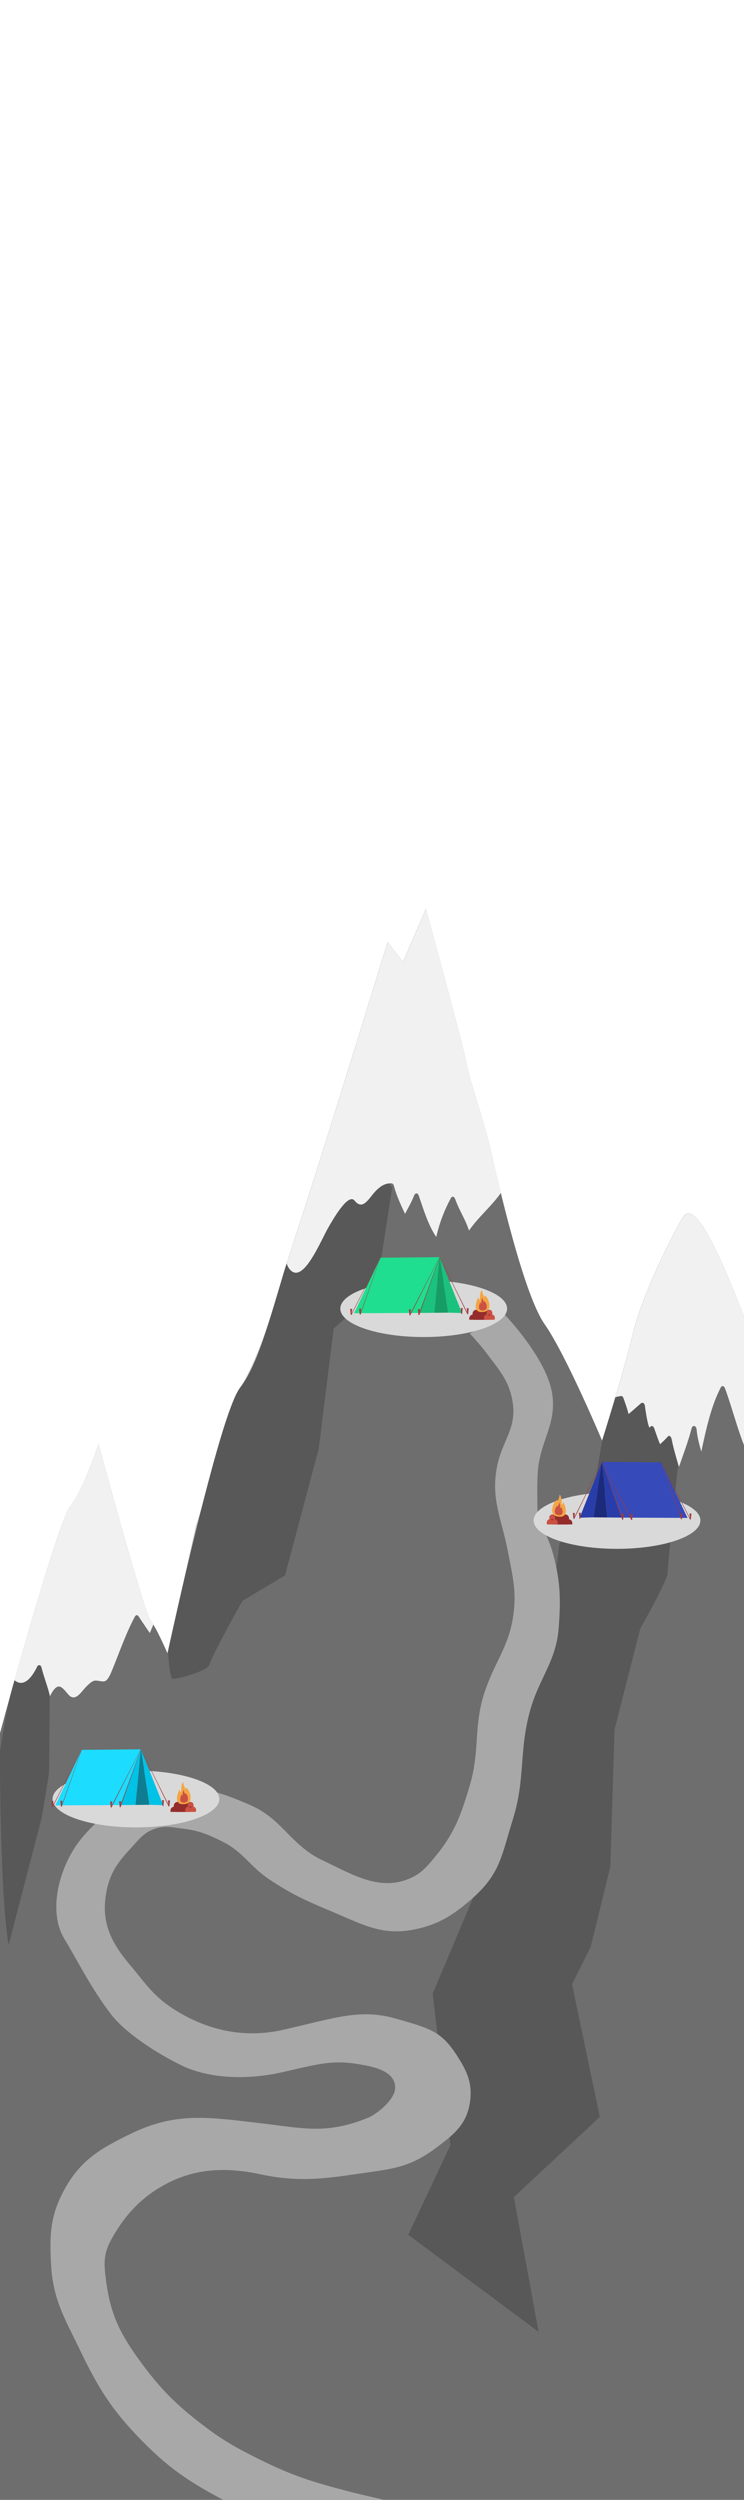 <?xml version="1.0" encoding="UTF-8"?> <svg xmlns="http://www.w3.org/2000/svg" width="640" height="2148" viewBox="0 0 640 2148" fill="none"><g clip-path="url(#clip0_13_34991)"><g clip-path="url(#clip1_13_34991)"><path d="M933 1806L798.559 2273.58L605.408 2423.97L547.905 2564.04L406.36 2667.25L-150.976 2583.21L-103 1806C-103 1806 -23.941 1597.56 -19.023 1566.15C-14.068 1534.74 48.523 1309.16 60.036 1294.89C71.585 1280.61 84.738 1240.63 84.738 1240.63C84.738 1240.63 124.267 1386.26 129.222 1391.97C134.177 1397.68 144.05 1420.52 144.05 1420.52C144.05 1420.52 188.534 1214.94 206.641 1192.09C224.748 1169.25 236.298 1115 252.765 1066.46C269.233 1017.91 333.464 809.472 333.464 809.472L346.652 826.604L366.399 780.918C366.399 780.918 397.694 895.134 400.973 912.266C404.252 929.398 415.802 960.807 422.396 989.361C428.99 1017.91 450.413 1112.14 468.52 1137.84C486.627 1163.54 517.922 1237.78 517.922 1237.78C517.922 1237.78 536.029 1180.67 544.263 1146.41C552.497 1112.14 577.198 1063.6 587.072 1046.47C596.945 1029.34 616.728 1075.02 626.601 1097.87C636.474 1120.71 646.348 1149.26 656.257 1163.54C666.131 1177.82 690.832 1217.79 695.787 1246.35C700.705 1274.9 717.209 1320.59 733.677 1349.14C750.144 1377.69 799.547 1451.93 807.781 1480.49C816.015 1509.04 817.654 1571.86 832.482 1600.41C847.31 1628.97 916.46 1757.46 932.964 1806H933Z" fill="#6E6E6E"></path><path d="M323.687 1109.08L337.336 1020.25L323.687 1003.06C297.526 1026.62 251.542 1081.85 246.764 1085.67C243.911 1087.95 229.819 1157.82 203.088 1198.17C187.335 1233.18 176.616 1290.02 168.599 1310.41L144.54 1419.5C144.967 1426.82 146.331 1441.66 148.379 1442.42C150.938 1443.38 179.516 1435.74 180.369 1430.01C181.052 1425.42 199.422 1391.8 208.521 1375.56L245.204 1353.6L274.208 1244.71L287.005 1141.56L323.687 1109.08Z" fill="black" fill-opacity="0.2"></path><path d="M42.172 1522.65C42.428 1518.64 42.684 1458.74 42.812 1457.02L42.172 1434.38C39.527 1432.37 33.879 1428.19 32.445 1427.5C30.653 1426.64 20.083 1436.95 14.579 1440.39C9.076 1443.83 0.448 1502.59 0.064 1504.02C-0.243 1505.17 -0.104 1629.29 7.447 1671.13L35.773 1562.2C37.821 1550.35 41.967 1525.86 42.172 1522.65Z" fill="black" fill-opacity="0.2"></path><path d="M550.78 1399.31C558.626 1385.46 574.317 1356.53 574.317 1351.57C574.317 1346.65 579.933 1290.62 582.82 1262.45L583.805 1260.11C583.805 1260.11 581.599 1253.48 577.317 1236.04C575.804 1229.87 567.635 1241.42 567.635 1241.42C567.635 1241.42 565.722 1226.39 562.214 1224.98C559.716 1223.98 558.709 1227.23 558.709 1227.23L553.754 1202.95C549.657 1207.2 542.001 1215 540.851 1214.14C540.116 1213.6 536.524 1201.59 535.489 1200C534.662 1198.72 531.005 1199.95 529.28 1200.72L517.961 1237.95L517.552 1240.58L508.138 1295.76L481.278 1326.15L471.587 1403.65L449.157 1445.82C442.789 1478.06 430.051 1543.41 430.051 1546.89C430.051 1550.36 418.975 1558.67 413.437 1562.39L410.945 1621.29L372.179 1713.06L387.464 1843.13L351.176 1920.24L463.319 2003.62L442.046 1887.8L515.984 1818.94L492.077 1705L508.138 1672.76L525.029 1603.93L528.628 1486.12L550.78 1399.31Z" fill="black" fill-opacity="0.2"></path><path d="M474.985 1197.47C470.277 1167.08 434.469 1129.94 434.469 1129.94L404.082 1145.7C404.082 1145.7 412.725 1154.97 417.588 1161.46C429.502 1177.34 438.64 1186.79 441.222 1206.47C443.994 1227.61 431.998 1238.48 427.717 1259.37C421.924 1287.62 431.293 1304.27 436.787 1332.52C441.222 1355.33 444.7 1368.57 441.222 1390.12C437.18 1415.16 426.119 1427.47 417.588 1451.82C406.786 1482.65 413.363 1502.93 404.082 1534.25C396.811 1558.79 391.094 1574.99 374.821 1594.75L374.745 1594.84C366.846 1604.44 361.727 1610.65 350.061 1615.01C324.977 1624.38 302.499 1610.21 278.243 1598.86C249.576 1585.45 243.475 1563.14 215.008 1550.86C189.523 1539.86 172.779 1533.97 145.23 1537.35C122.71 1540.12 91.209 1558.74 91.209 1558.74C91.209 1558.74 73.715 1572.68 64.035 1588C47.834 1613.64 43.19 1645.77 55.195 1665.66C67.2 1685.54 78.111 1707.94 95.346 1730.57C107.576 1746.62 134.726 1764.32 156.485 1774.82C178.243 1785.33 210.072 1787.96 243.144 1780.45C277.196 1772.72 287.506 1769.29 315.172 1774.82C326.612 1777.11 340.092 1781.74 339.932 1793.96C339.801 1803.92 324.603 1816.34 316.727 1819.58C280.733 1834.41 259.854 1828.48 224.011 1824.34C180.645 1819.34 151.836 1814.23 112.593 1833.35C86.236 1846.19 69.154 1855.96 55.195 1881.74C43.085 1904.11 42.552 1920.49 43.941 1945.89C45.588 1976.01 55.614 1991.87 68.7 2019.04C84.621 2052.1 95.947 2070.46 121.596 2096.7C148.276 2123.99 167.615 2135.41 201.503 2152.97C235.077 2170.37 256.347 2175.07 292.663 2185.61C324.302 2194.79 345.735 2189.27 374.821 2204.74C391.197 2213.45 410.045 2219.37 413.086 2232.88C417.579 2252.83 397.165 2262.86 380.749 2271.95C359.551 2283.69 332.983 2289.45 313.935 2299.72C291.505 2311.82 285.001 2316.72 267.904 2329.67C239.157 2351.43 215.983 2360.8 201.503 2393.82C192.882 2413.47 191.205 2426.37 191.374 2447.84C191.536 2468.44 194.666 2480.17 201.503 2499.61C207.895 2517.78 224.011 2543.5 224.011 2543.5L267.904 2527.74C267.904 2527.74 249.903 2512.59 243.144 2499.61C236.989 2487.79 235.296 2480.91 234.357 2466.63C233.176 2448.65 228.401 2435.12 238.213 2413.84C248.226 2392.13 262.053 2382.53 278.896 2365.55C296.855 2347.46 314.203 2339.15 337.868 2329.67C374.159 2315.12 408.31 2302.88 431.263 2288.17C441.67 2281.5 453.402 2270.96 457.68 2253.75C461.692 2237.6 460.254 2229.81 452.076 2215.32C441.618 2196.79 431.828 2194.94 415.252 2183.57C400.831 2173.67 394.571 2171.37 374.821 2162.34C350.043 2151.02 325.775 2147.48 299.416 2140.59C269.152 2132.69 252.043 2127.46 224.011 2113.58C203.29 2103.32 191.718 2096.97 173.386 2082.88C150.537 2065.31 137.676 2052.09 121.596 2030.3C103.71 2006.06 95.047 1989.32 91.209 1959.4C89.343 1944.85 88.55 1936.61 96.836 1922.26C105.122 1907.9 115.976 1893.43 133.976 1881.74C163.793 1862.37 193.636 1861.77 224.011 1868.23C254.387 1874.7 275.796 1872.59 305.081 1868.23C334.752 1863.82 350.79 1863.68 374.821 1845.73C389.891 1834.47 400.951 1826.01 404.082 1807.46C406.886 1790.85 402.025 1779.93 392.828 1765.82C379.7 1745.67 370.686 1742.99 339.932 1734.31C309.178 1725.62 287.036 1734.31 243.144 1744.17C210.094 1751.59 180.563 1744.17 156.485 1730.57C132.407 1716.97 125.803 1704.78 112.593 1689.29C95.998 1669.83 87.015 1652.62 91.209 1627.39C94.079 1610.12 100.662 1600.81 112.593 1588C119.845 1580.21 123.815 1574.27 133.976 1571.12C142.371 1568.51 147.756 1570.08 156.485 1571.12C170.701 1572.81 178.565 1575.98 191.374 1582.37C209.552 1591.45 214.938 1603.81 231.889 1615.01C252.061 1628.34 263.114 1633.05 287.036 1643.15C313.802 1654.44 329.876 1663.69 358.261 1657.51C377.083 1653.41 389.45 1645.68 404.082 1633.15C430.264 1610.74 430.994 1595.99 441.222 1563.08C452.244 1527.6 446.174 1504.6 456.171 1469.14C463.74 1442.3 478.281 1427.37 480.524 1399.56C482.636 1373.38 481.936 1356.59 474.985 1332.52C471.654 1320.99 462.605 1304.39 462.605 1304.39C462.605 1304.39 461.59 1280.35 462.605 1265C464.375 1238.25 479.09 1223.97 474.985 1197.47Z" fill="#A8A8A8"></path><ellipse cx="71.722" cy="24.398" rx="71.722" ry="24.398" transform="matrix(-1 0 0 1 436.196 1100.04)" fill="#D9D9D9"></ellipse><ellipse cx="71.722" cy="24.398" rx="71.722" ry="24.398" transform="matrix(-1 0 0 1 188.66 1521.38)" fill="#D9D9D9"></ellipse><ellipse cx="71.722" cy="24.398" rx="71.722" ry="24.398" transform="matrix(-1 0 0 1 602.484 1282.03)" fill="#D9D9D9"></ellipse><path d="M32.019 1431.94C32.93 1430.07 35.152 1430.48 35.699 1432.76C37.776 1441.25 41.054 1448.91 42.949 1457.48C45.499 1452.34 48.815 1447.45 52.494 1449.65C54.972 1451.12 56.684 1453.65 58.87 1456.09C65.027 1462.95 69.873 1453.32 74.755 1448.67C77.05 1446.47 79.71 1443.86 82.442 1444.02C89.437 1444.43 91.186 1447.85 96.214 1435.62C102.699 1419.87 108.382 1403.23 116.033 1389.03C116.944 1387.32 118.438 1387.56 119.348 1389.03C122.445 1393.85 125.688 1398.41 128.857 1403.15C129.914 1400.7 130.934 1398.33 131.954 1395.89C130.97 1394.25 130.023 1392.87 129.222 1391.97C124.303 1386.26 84.737 1240.63 84.737 1240.63C84.737 1240.63 71.549 1280.61 60.036 1294.89C53.66 1302.8 31.728 1375.16 12.491 1443.69C18.831 1449.16 25.862 1444.75 32.019 1431.94Z" fill="#F1F1F1"></path><path d="M248.284 1089.38C259.942 1106.68 275.827 1065.72 283.004 1053.73C286.137 1048.43 299.435 1024.69 305.01 1031.62C312.442 1040.92 317.688 1028.68 323.7 1022.81C327.962 1018.65 331.861 1016.53 336.779 1016.77C337.544 1016.77 338.455 1017.51 338.819 1018.81C341.26 1028.03 344.903 1035.29 348.401 1043.04C351.061 1037.9 353.939 1033.09 356.161 1027.38C357.145 1024.85 359.294 1024.6 360.242 1027.38C364.613 1040.19 368.658 1053.32 375.288 1062.87C378.13 1050.22 382.466 1039.45 387.858 1029.42C388.914 1027.46 390.772 1028.11 391.537 1030.23C395.071 1040.19 400.208 1047.37 403.451 1057.32C411.903 1045.25 422.396 1036.92 430.848 1025.01C427.205 1010.08 424.254 997.275 422.432 989.443C415.838 960.889 404.325 929.48 401.01 912.348C397.731 895.215 366.435 781 366.435 781L346.689 826.686L333.5 809.554C333.5 809.554 269.269 1018 252.802 1066.54C250.652 1072.82 248.612 1079.26 246.608 1085.63C247.082 1087.02 247.592 1088.32 248.32 1089.38H248.284Z" fill="#F1F1F1"></path><path d="M534.39 1199.52C535.228 1199.44 535.993 1200.33 536.43 1201.56C538.106 1206.37 539.6 1210.29 540.693 1215.02C544.227 1211.92 547.797 1208.9 551.331 1205.8C552.606 1204.74 554.501 1205.47 554.792 1208.25C554.974 1210.04 557.707 1228.56 559.091 1226.44C560.294 1224.56 561.86 1225.05 562.771 1227.26C563.135 1228.15 567.434 1241.21 567.908 1240.8C570.167 1238.76 572.316 1236.88 574.393 1234.35C575.705 1232.72 577.417 1234.43 577.854 1236.8C579.421 1245.12 581.862 1252.71 584.048 1260.46C587.8 1249.53 591.917 1238.92 594.941 1227.26C595.743 1224.16 598.949 1224.81 599.24 1228.23C599.823 1235.01 601.535 1241.21 603.284 1247.32C607.437 1227.66 611.846 1207.84 620.007 1192.17C621.063 1190.14 622.921 1190.87 623.686 1192.99C629.734 1209.55 634.288 1227.66 640.773 1243.73C644.781 1225.38 648.06 1206.45 652.322 1188.26C653.197 1184.51 656.039 1184.26 656.877 1188.26C659.573 1201.15 662.924 1212.57 668.426 1222.12C671.523 1208.82 675.894 1203.51 682.962 1209.8C673.745 1190.46 662.305 1172.27 656.294 1163.62C646.42 1149.34 636.547 1120.79 626.637 1097.95C616.764 1075.1 596.981 1029.42 587.108 1046.55C577.235 1063.68 552.533 1112.22 544.3 1146.49C540.511 1162.23 534.645 1182.87 529.362 1200.5C531.038 1200.09 532.714 1199.68 534.39 1199.52Z" fill="#F1F1F1"></path><path d="M47.591 1551.23L70.265 1503.54L121.22 1503.08L103.455 1551L47.591 1551.23Z" fill="#1CDCFF"></path><path d="M121.22 1503.08L116.544 1550.88L103.455 1551L121.22 1503.08Z" fill="#00C2E6"></path><path d="M140.386 1551.07L121.22 1503.08L128.544 1550.76L140.386 1551.07Z" fill="#00C2E6"></path><path d="M128.544 1550.76L116.543 1550.88L121.219 1503.08" fill="#0E7C91"></path><path d="M44.723 1552.61L44.206 1547.54L45.926 1547.47L45.424 1552.6L44.723 1552.61Z" fill="#9E3A3C"></path><path d="M70.265 1503.54L45.424 1552.6L44.927 1552.56L70.126 1503.53L70.265 1503.54Z" fill="#9E3A3C"></path><path d="M52.466 1552.39L51.944 1547.32L53.668 1547.26L53.161 1552.39L52.466 1552.39Z" fill="#9E3A3C"></path><path d="M70.265 1503.54L53.161 1552.39L52.709 1552.42L70.126 1503.53L70.265 1503.54Z" fill="#9E3A3C"></path><path d="M95.26 1553.03L94.744 1547.96L96.463 1547.89L95.956 1553.02L95.26 1553.03Z" fill="#9E3A3C"></path><path d="M95.956 1553.02L121.214 1503.08L121.07 1503.08L95.26 1553.03L95.956 1553.02Z" fill="#9E3A3C"></path><path d="M103.003 1552.81L102.481 1547.75L104.2 1547.68L103.698 1552.81L103.003 1552.81Z" fill="#9E3A3C"></path><path d="M103.699 1552.81L121.215 1503.08L121.071 1503.08L103.003 1552.81L103.699 1552.81Z" fill="#9E3A3C"></path><path d="M139.849 1551.92L139.332 1546.85L141.051 1546.79L140.545 1551.91L139.849 1551.92Z" fill="#9E3A3C"></path><path d="M145.007 1552.08L144.49 1547.01L146.21 1546.95L145.703 1552.07L145.007 1552.08Z" fill="#9E3A3C"></path><path d="M121.07 1503.08L145.007 1552.08L145.703 1552.07L121.214 1503.08L121.07 1503.08Z" fill="#9E3A3C"></path><path d="M164.054 1548.28H152.719C150.945 1548.28 149.509 1549.77 149.509 1551.61V1552.78H162.027C161.803 1552.33 161.669 1551.81 161.669 1551.24C161.669 1549.62 162.737 1548.31 164.059 1548.28H164.054Z" fill="#942C2B"></path><path d="M164.109 1548.27C164.109 1548.27 164.074 1548.27 164.054 1548.27H164.164C164.164 1548.27 164.129 1548.27 164.109 1548.27Z" fill="#942C2B"></path><path d="M164.164 1548.28H164.054C162.727 1548.31 161.664 1549.62 161.664 1551.24C161.664 1551.81 161.798 1552.33 162.022 1552.78H166.191C166.415 1552.33 166.549 1551.81 166.549 1551.24C166.549 1549.62 165.48 1548.31 164.159 1548.28H164.164Z" fill="#CB5142"></path><path d="M166.107 1552.36H154.34C152.501 1552.36 151.01 1553.85 151.01 1555.69V1556.86H164C163.766 1556.42 163.627 1555.89 163.627 1555.33C163.627 1553.71 164.735 1552.4 166.107 1552.36Z" fill="#942C2B"></path><path d="M166.162 1552.36C166.162 1552.36 166.122 1552.36 166.107 1552.36H166.222C166.222 1552.36 166.182 1552.36 166.167 1552.36H166.162Z" fill="#942C2B"></path><path d="M166.221 1552.36H166.107C164.73 1552.4 163.627 1553.71 163.627 1555.33C163.627 1555.89 163.766 1556.41 164 1556.86H168.328C168.561 1556.42 168.701 1555.89 168.701 1555.33C168.701 1553.71 167.592 1552.4 166.221 1552.36Z" fill="#CB5142"></path><path d="M161.763 1552.36H149.996C148.158 1552.36 146.667 1553.85 146.667 1555.69V1556.86H159.657C159.423 1556.42 159.284 1555.89 159.284 1555.33C159.284 1553.71 160.392 1552.4 161.763 1552.36Z" fill="#942C2B"></path><path d="M161.823 1552.36C161.823 1552.36 161.784 1552.36 161.769 1552.36H161.883C161.883 1552.36 161.843 1552.36 161.828 1552.36H161.823Z" fill="#942C2B"></path><path d="M161.878 1552.36H161.763C160.387 1552.4 159.284 1553.71 159.284 1555.33C159.284 1555.89 159.423 1556.41 159.656 1556.86H163.985C164.218 1556.42 164.357 1555.89 164.357 1555.33C164.357 1553.71 163.249 1552.4 161.878 1552.36Z" fill="#CB5142"></path><path d="M157.555 1550.19C157.555 1550.19 154.011 1550.8 152.58 1547.53C151.149 1544.26 154.349 1537.52 154.349 1537.52C154.349 1537.52 155.234 1539.97 155.711 1539.97C156.188 1539.97 155.164 1533.57 157.55 1531.18C157.55 1531.18 158.23 1535.95 159.796 1537.25C159.796 1537.25 160.104 1536.4 159.488 1535.81C159.488 1535.81 161.192 1536.33 162.449 1538.68C163.711 1541.03 166.946 1550.22 157.545 1550.19L157.555 1550.19Z" fill="#F4A545"></path><path d="M158.046 1548.89C158.046 1548.89 156.034 1549.24 155.219 1547.38C154.404 1545.52 156.228 1541.69 156.228 1541.69C156.228 1541.69 156.73 1543.08 157.003 1543.08C157.276 1543.08 156.695 1539.44 158.046 1538.09C158.046 1538.09 158.434 1540.79 159.324 1541.53C159.324 1541.53 159.497 1541.05 159.15 1540.71C159.15 1540.71 160.119 1541 160.834 1542.34C161.55 1543.68 163.388 1548.9 158.046 1548.88V1548.89Z" fill="#CB5142"></path><path d="M591.409 1304.23L568.735 1256.54L517.78 1256.08L535.545 1304L591.409 1304.23Z" fill="#364ABA"></path><path d="M517.78 1256.08L522.456 1303.88L535.545 1304L517.78 1256.08Z" fill="#293DAA"></path><path d="M498.614 1304.07L517.78 1256.08L510.456 1303.76L498.614 1304.07Z" fill="#293DAA"></path><path d="M510.456 1303.76L522.457 1303.88L517.781 1256.08" fill="#1C2A7B"></path><path d="M594.277 1305.61L594.793 1300.54L593.074 1300.47L593.576 1305.6L594.277 1305.61Z" fill="#9E3A3C"></path><path d="M568.735 1256.54L593.576 1305.6L594.073 1305.56L568.874 1256.53L568.735 1256.54Z" fill="#9E3A3C"></path><path d="M586.534 1305.39L587.056 1300.32L585.332 1300.26L585.839 1305.39L586.534 1305.39Z" fill="#9E3A3C"></path><path d="M568.735 1256.54L585.839 1305.39L586.291 1305.42L568.874 1256.53L568.735 1256.54Z" fill="#9E3A3C"></path><path d="M543.74 1306.03L544.256 1300.96L542.537 1300.89L543.044 1306.02L543.74 1306.03Z" fill="#9E3A3C"></path><path d="M543.044 1306.02L517.786 1256.08L517.93 1256.08L543.74 1306.03L543.044 1306.02Z" fill="#9E3A3C"></path><path d="M535.997 1305.81L536.519 1300.75L534.8 1300.68L535.302 1305.81L535.997 1305.81Z" fill="#9E3A3C"></path><path d="M535.301 1305.81L517.785 1256.08L517.929 1256.08L535.997 1305.81L535.301 1305.81Z" fill="#9E3A3C"></path><path d="M499.151 1304.92L499.668 1299.85L497.949 1299.79L498.455 1304.91L499.151 1304.92Z" fill="#9E3A3C"></path><path d="M493.993 1305.08L494.51 1300.01L492.79 1299.95L493.297 1305.07L493.993 1305.08Z" fill="#9E3A3C"></path><path d="M517.93 1256.08L493.993 1305.08L493.297 1305.07L517.786 1256.08L517.93 1256.08Z" fill="#9E3A3C"></path><path d="M474.946 1301.28H486.281C488.055 1301.28 489.491 1302.77 489.491 1304.61V1305.78H476.973C477.197 1305.33 477.331 1304.81 477.331 1304.24C477.331 1302.62 476.263 1301.31 474.941 1301.28H474.946Z" fill="#942C2B"></path><path d="M474.891 1301.27C474.891 1301.27 474.926 1301.27 474.946 1301.27H474.836C474.836 1301.27 474.871 1301.27 474.891 1301.27Z" fill="#942C2B"></path><path d="M474.836 1301.28H474.946C476.273 1301.31 477.336 1302.62 477.336 1304.24C477.336 1304.81 477.202 1305.33 476.978 1305.78H472.809C472.585 1305.33 472.451 1304.81 472.451 1304.24C472.451 1302.62 473.52 1301.31 474.841 1301.28H474.836Z" fill="#CB5142"></path><path d="M472.893 1305.36H484.66C486.499 1305.36 487.99 1306.85 487.99 1308.69V1309.86H475C475.234 1309.42 475.373 1308.89 475.373 1308.33C475.373 1306.71 474.265 1305.4 472.893 1305.36Z" fill="#942C2B"></path><path d="M472.838 1305.36C472.838 1305.36 472.878 1305.36 472.893 1305.36H472.778C472.778 1305.36 472.818 1305.36 472.833 1305.36H472.838Z" fill="#942C2B"></path><path d="M472.779 1305.36H472.893C474.27 1305.4 475.373 1306.71 475.373 1308.33C475.373 1308.89 475.234 1309.41 475 1309.86H470.672C470.439 1309.42 470.299 1308.89 470.299 1308.33C470.299 1306.71 471.408 1305.4 472.779 1305.36Z" fill="#CB5142"></path><path d="M477.237 1305.36H489.004C490.842 1305.36 492.333 1306.85 492.333 1308.69V1309.86H479.343C479.577 1309.42 479.716 1308.89 479.716 1308.33C479.716 1306.71 478.608 1305.4 477.237 1305.36Z" fill="#942C2B"></path><path d="M477.177 1305.36C477.177 1305.36 477.216 1305.36 477.231 1305.36H477.117C477.117 1305.36 477.157 1305.36 477.172 1305.36H477.177Z" fill="#942C2B"></path><path d="M477.122 1305.36H477.237C478.613 1305.4 479.716 1306.71 479.716 1308.33C479.716 1308.89 479.577 1309.41 479.344 1309.86H475.015C474.782 1309.42 474.643 1308.89 474.643 1308.33C474.643 1306.71 475.751 1305.4 477.122 1305.36Z" fill="#CB5142"></path><path d="M481.445 1303.19C481.445 1303.19 484.989 1303.8 486.42 1300.53C487.851 1297.26 484.651 1290.52 484.651 1290.52C484.651 1290.52 483.766 1292.97 483.289 1292.97C482.812 1292.97 483.836 1286.57 481.45 1284.18C481.45 1284.18 480.77 1288.95 479.204 1290.25C479.204 1290.25 478.896 1289.4 479.512 1288.81C479.512 1288.81 477.808 1289.33 476.551 1291.68C475.289 1294.03 472.054 1303.22 481.455 1303.19L481.445 1303.19Z" fill="#F4A545"></path><path d="M480.954 1301.89C480.954 1301.89 482.966 1302.24 483.781 1300.38C484.596 1298.52 482.772 1294.69 482.772 1294.69C482.772 1294.69 482.27 1296.08 481.997 1296.08C481.724 1296.08 482.305 1292.44 480.954 1291.09C480.954 1291.09 480.566 1293.79 479.676 1294.53C479.676 1294.53 479.503 1294.05 479.85 1293.71C479.85 1293.71 478.881 1294 478.166 1295.34C477.45 1296.68 475.612 1301.9 480.954 1301.88V1301.89Z" fill="#CB5142"></path><g clip-path="url(#clip2_13_34991)"><path d="M304.591 1128.37L327.265 1080.68L378.22 1080.21L360.455 1128.13L304.591 1128.37Z" fill="#1FDE8F"></path><path d="M378.22 1080.21L373.544 1128.01L360.455 1128.13L378.22 1080.21Z" fill="#1AC27D"></path><path d="M397.386 1128.21L378.22 1080.21L385.544 1127.9L397.386 1128.21Z" fill="#1AC27D"></path><path d="M385.544 1127.9L373.543 1128.01L378.219 1080.21" fill="#169C65"></path><path d="M301.723 1129.74L301.207 1124.67L302.926 1124.61L302.424 1129.73L301.723 1129.74Z" fill="#9E3A3C"></path><path d="M327.265 1080.68L302.424 1129.73L301.927 1129.7L327.126 1080.67L327.265 1080.68Z" fill="#9E3A3C"></path><path d="M309.466 1129.53L308.944 1124.46L310.668 1124.4L310.161 1129.52L309.466 1129.53Z" fill="#9E3A3C"></path><path d="M327.265 1080.68L310.161 1129.52L309.709 1129.56L327.126 1080.67L327.265 1080.68Z" fill="#9E3A3C"></path><path d="M352.26 1130.16L351.744 1125.1L353.463 1125.03L352.956 1130.15L352.26 1130.16Z" fill="#9E3A3C"></path><path d="M352.956 1130.15L378.214 1080.21L378.07 1080.22L352.26 1130.16L352.956 1130.15Z" fill="#9E3A3C"></path><path d="M360.003 1129.95L359.481 1124.88L361.2 1124.82L360.698 1129.95L360.003 1129.95Z" fill="#9E3A3C"></path><path d="M360.699 1129.95L378.215 1080.21L378.071 1080.22L360.003 1129.95L360.699 1129.95Z" fill="#9E3A3C"></path><path d="M396.849 1129.06L396.332 1123.99L398.051 1123.92L397.545 1129.05L396.849 1129.06Z" fill="#9E3A3C"></path><path d="M402.007 1129.21L401.49 1124.15L403.21 1124.08L402.703 1129.2L402.007 1129.21Z" fill="#9E3A3C"></path><path d="M378.07 1080.22L402.007 1129.21L402.703 1129.2L378.214 1080.21L378.07 1080.22Z" fill="#9E3A3C"></path><path d="M421.054 1125.41H409.719C407.945 1125.41 406.509 1126.9 406.509 1128.74V1129.92H419.027C418.803 1129.47 418.669 1128.95 418.669 1128.38C418.669 1126.76 419.737 1125.45 421.059 1125.41H421.054Z" fill="#942C2B"></path><path d="M421.109 1125.4C421.109 1125.4 421.074 1125.41 421.054 1125.41H421.164C421.164 1125.41 421.129 1125.4 421.109 1125.4Z" fill="#942C2B"></path><path d="M421.164 1125.41H421.054C419.727 1125.45 418.664 1126.76 418.664 1128.38C418.664 1128.94 418.798 1129.46 419.022 1129.92H423.191C423.415 1129.47 423.549 1128.95 423.549 1128.38C423.549 1126.76 422.48 1125.45 421.159 1125.41H421.164Z" fill="#CB5142"></path><path d="M423.107 1129.5H411.34C409.501 1129.5 408.01 1130.99 408.01 1132.83V1134H421C420.766 1133.55 420.627 1133.03 420.627 1132.46C420.627 1130.84 421.735 1129.53 423.107 1129.5Z" fill="#942C2B"></path><path d="M423.162 1129.49C423.162 1129.49 423.122 1129.5 423.107 1129.5H423.222C423.222 1129.5 423.182 1129.49 423.167 1129.49H423.162Z" fill="#942C2B"></path><path d="M423.221 1129.5H423.107C421.73 1129.53 420.627 1130.84 420.627 1132.46C420.627 1133.03 420.766 1133.55 421 1134H425.328C425.561 1133.55 425.701 1133.03 425.701 1132.46C425.701 1130.84 424.592 1129.53 423.221 1129.5Z" fill="#CB5142"></path><path d="M418.763 1129.5H406.996C405.158 1129.5 403.667 1130.99 403.667 1132.83V1134H416.657C416.423 1133.55 416.284 1133.03 416.284 1132.46C416.284 1130.84 417.392 1129.53 418.763 1129.5Z" fill="#942C2B"></path><path d="M418.823 1129.49C418.823 1129.49 418.784 1129.5 418.769 1129.5H418.883C418.883 1129.5 418.843 1129.49 418.828 1129.49H418.823Z" fill="#942C2B"></path><path d="M418.878 1129.5H418.763C417.387 1129.53 416.284 1130.84 416.284 1132.46C416.284 1133.03 416.423 1133.55 416.656 1134H420.985C421.218 1133.55 421.357 1133.03 421.357 1132.46C421.357 1130.84 420.249 1129.53 418.878 1129.5Z" fill="#CB5142"></path><path d="M414.555 1127.33C414.555 1127.33 411.011 1127.94 409.58 1124.67C408.149 1121.4 411.349 1114.65 411.349 1114.65C411.349 1114.65 412.234 1117.1 412.711 1117.1C413.188 1117.1 412.164 1110.7 414.55 1108.32C414.55 1108.32 415.23 1113.08 416.796 1114.38C416.796 1114.38 417.104 1113.53 416.488 1112.95C416.488 1112.95 418.192 1113.46 419.449 1115.81C420.711 1118.16 423.946 1127.36 414.545 1127.32L414.555 1127.33Z" fill="#F4A545"></path><path d="M415.046 1126.02C415.046 1126.02 413.034 1126.37 412.219 1124.51C411.404 1122.66 413.228 1118.82 413.228 1118.82C413.228 1118.82 413.73 1120.22 414.003 1120.22C414.276 1120.22 413.695 1116.58 415.046 1115.22C415.046 1115.22 415.434 1117.93 416.324 1118.67C416.324 1118.67 416.497 1118.18 416.15 1117.85C416.15 1117.85 417.119 1118.14 417.834 1119.48C418.55 1120.81 420.388 1126.04 415.046 1126.02V1126.02Z" fill="#CB5142"></path></g></g></g><defs><clipPath id="clip0_13_34991"><rect width="640" height="2148" fill="white"></rect></clipPath><clipPath id="clip1_13_34991"><rect width="1036" height="1811" fill="white" transform="matrix(-1 0 0 1 933 781)"></rect></clipPath><clipPath id="clip2_13_34991"><rect width="127" height="57" fill="white" transform="translate(299 1080.14)"></rect></clipPath></defs></svg> 